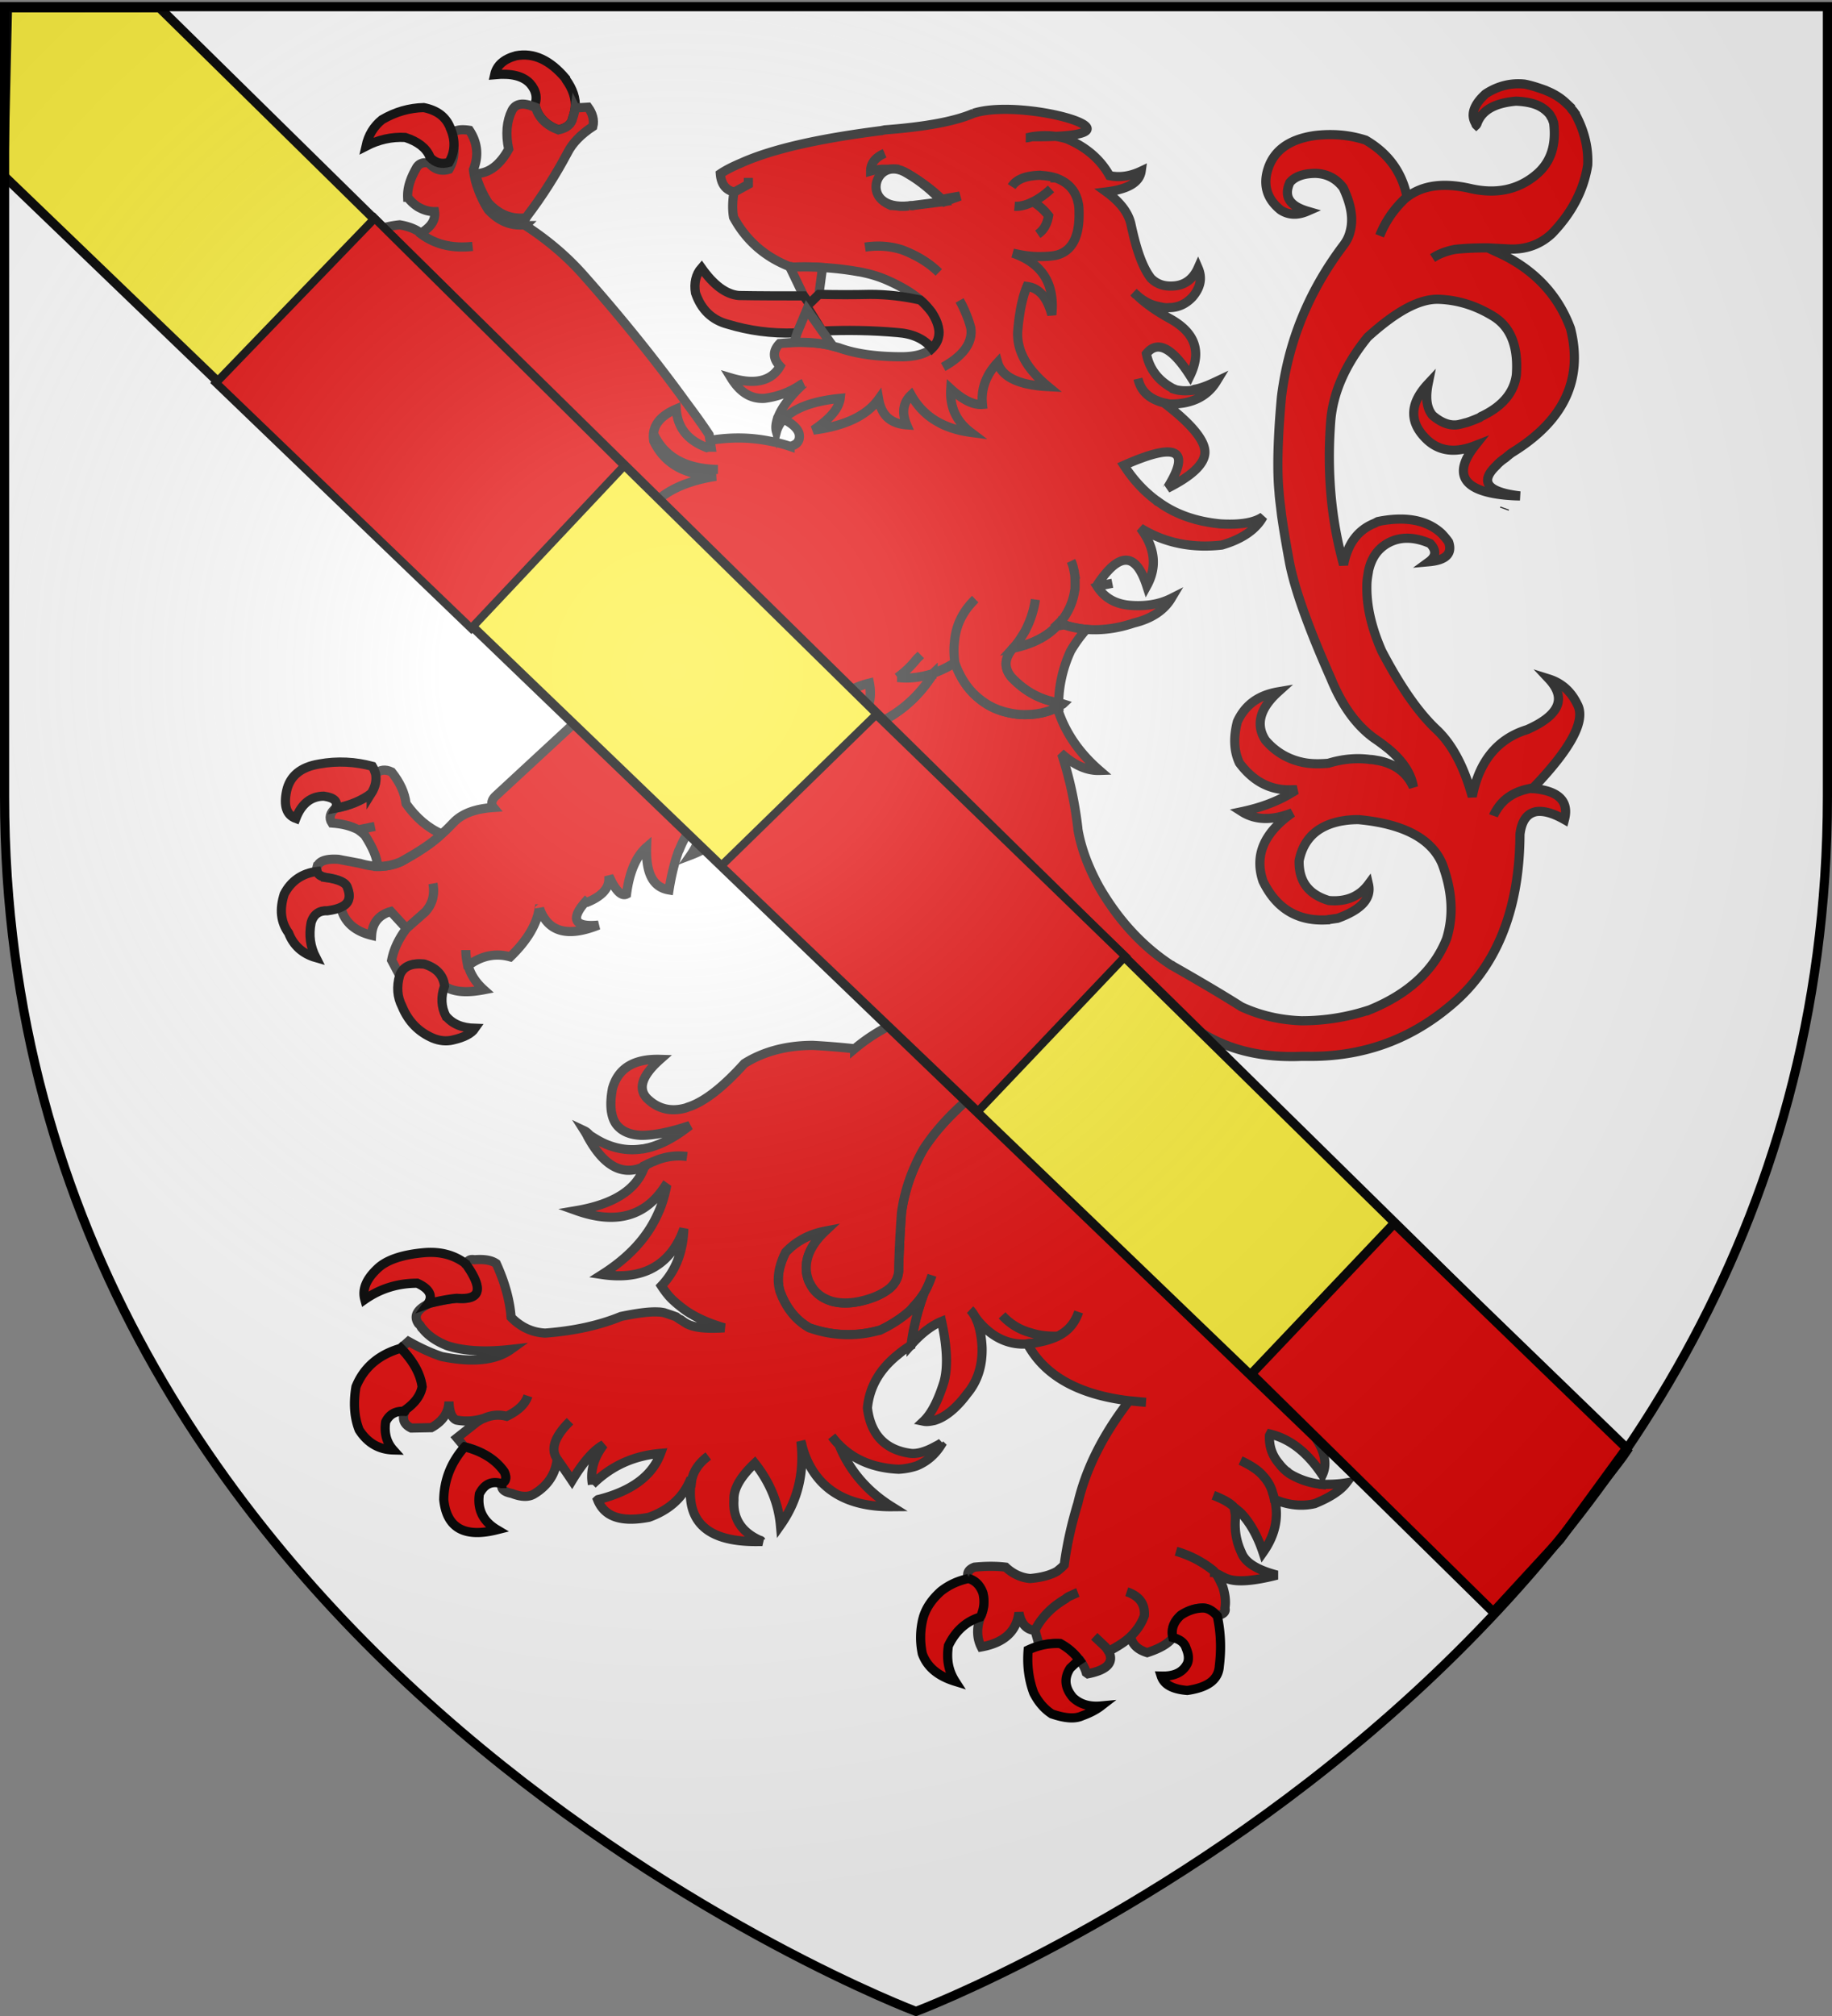 <svg xmlns="http://www.w3.org/2000/svg" xmlns:xlink="http://www.w3.org/1999/xlink" width="600" height="660" version="1.0"><rect width="100%" height="100%" fill="#808080" stroke="none"/><defs><linearGradient id="b"><stop offset="0" style="stop-color:white;stop-opacity:.314"/><stop offset=".19" style="stop-color:white;stop-opacity:.251"/><stop offset=".6" style="stop-color:#6b6b6b;stop-opacity:.125"/><stop offset="1" style="stop-color:black;stop-opacity:.125"/></linearGradient><linearGradient id="a"><stop offset="0" style="stop-color:#fd0000;stop-opacity:1"/><stop offset=".5" style="stop-color:#e77275;stop-opacity:.659"/><stop offset="1" style="stop-color:black;stop-opacity:.323"/></linearGradient><radialGradient xlink:href="#b" id="c" cx="221.445" cy="226.331" r="300" fx="221.445" fy="226.331" gradientTransform="matrix(1.353 0 0 1.349 -77.63 -85.747)" gradientUnits="userSpaceOnUse"/></defs><g style="display:inline"><path d="M300 658.5s298.5-112.32 298.5-397.772V2.176H1.5v258.552C1.5 546.18 300 658.5 300 658.5z" style="fill:#fff;fill-opacity:1;fill-rule:evenodd;stroke:none;stroke-width:1px;stroke-linecap:butt;stroke-linejoin:miter;stroke-opacity:1"/></g><g style="display:inline"><path d="M0 0h600v660H0z" style="opacity:1;fill:none;fill-opacity:1;fill-rule:nonzero;stroke:none;stroke-width:7.56;stroke-linecap:round;stroke-linejoin:round;stroke-miterlimit:4;stroke-dasharray:none;stroke-opacity:1"/></g><g style="opacity:1;display:inline"><path d="M0 0h600v660H0z" style="fill:none;fill-opacity:1;fill-rule:nonzero;stroke:none;stroke-width:7.56;stroke-linecap:round;stroke-linejoin:round;stroke-miterlimit:4;stroke-dasharray:none;stroke-opacity:1"/></g><g style="opacity:1;display:inline"><path d="M0 0h600v660H0z" style="fill:none;fill-opacity:1;fill-rule:nonzero;stroke:none;stroke-width:7.56;stroke-linecap:round;stroke-linejoin:round;stroke-miterlimit:4;stroke-dasharray:none;stroke-opacity:1"/></g><path d="M-210.851-27.448h600v660h-600z" style="fill:none;fill-opacity:1;fill-rule:nonzero;stroke:none;stroke-width:7.56;stroke-linecap:round;stroke-linejoin:round;stroke-miterlimit:4;stroke-dasharray:none;stroke-opacity:1"/><path d="M515.922 37.324c-.132-.124-.132-.248-.132-.248-.394-.619-.788-.99-1.18-1.486-.133-.247-.263-.37-.263-.495l-1.445-1.361c-1.707-1.61-3.806-2.972-6.301-3.962-.132-.124-.394-.124-.524-.247-2.102-.743-4.201-1.486-6.697-1.981-4.594-.495-8.926.619-12.864 3.218-3.939 3.59-4.989 6.933-3.151 9.78 0 .124 0 .248.132.372.132-.124.132-.372.263-.496 1.574-4.332 5.775-6.684 12.732-7.303 3.021.123 5.514.619 7.353 1.485a10.469 10.469 0 0 1 3.676 2.847c.262.372.394.743.656 1.115.263.37.394.99.657 1.609.918 7.304-.92 12.874-5.514 16.836-5.907 5.075-13.127 6.685-21.792 4.704-8.665-1.98-15.49-1.114-20.61 2.724h-.131c-3.938 3.59-6.959 7.799-8.928 12.75 1.97-4.951 4.99-9.16 8.928-12.75v-.124c-1.708-8.17-6.303-14.237-13.523-18.446-4.988-1.609-10.502-2.228-16.67-1.485-8.666 1.238-13.917 5.2-15.622 12.008-1.181 4.828.263 9.037 4.463 12.38 2.493 1.609 5.383 1.856 8.794.37-5.907-1.732-7.876-4.827-5.774-9.408 1.575-1.857 4.332-2.97 8.4-2.97 3.807.123 6.826 1.732 9.058 4.703 2.625 5.571 3.413 10.275 2.232 14.484-.394 1.61-1.182 3.095-2.232 4.457-11.29 14.98-17.985 31.444-20.216 49.518-1.313 14.236-1.444 24.635-.788 31.196.131 2.352.525 4.704.788 7.304.656 4.704 1.575 10.027 2.625 15.722 1.708 8.789 6.17 21.292 13.523 37.882 3.543 8.665 8.137 15.227 14.045 19.56 1.838 1.237 3.282 2.35 4.857 3.588 4.727 3.962 7.483 8.172 8.139 12.505-2.1-4.705-5.907-7.553-11.42-8.666-.92-.125-1.837-.371-2.758-.371-4.594-.62-9.189-.125-13.652 1.238-2.888.246-5.645.246-8.14-.248-4.988-.99-9.189-3.466-12.47-7.304-3.282-5.075-1.837-10.397 4.2-15.846-6.563 1.115-10.895 4.333-13.39 9.78-1.312 5.076-1.18 9.531.657 13.492 4.594 6.19 10.37 9.161 17.328 8.791h1.445c-.525.246-.919.62-1.445.865-4.595 2.849-10.108 4.952-16.54 6.315 4.461 2.847 9.976 2.97 16.54.372-9.32 6.56-12.471 13.988-9.583 22.406 4.332 8.914 11.29 13.246 21.135 12.627h.133c.131-.123.262-.123.524-.123.918-.125 1.707-.248 2.625-.372 7.877-2.848 11.158-6.562 10.108-11.141-3.02 4.085-7.482 5.817-12.995 5.323-6.563-1.982-9.845-6.19-9.714-12.999.788-4.085 2.626-7.18 5.382-9.41 3.282-2.599 8.01-4.084 14.047-4.084 14.703 1.363 23.892 6.19 27.436 14.484 3.282 8.789 3.806 16.836 1.444 24.51-4.07 10.276-12.47 18.076-25.205 23.274a70.634 70.634 0 0 1-22.316 3.59c-6.958-.247-13.522-1.733-19.692-4.58-7.614-4.827-15.357-9.285-22.71-13.493 0-.125-.263-.125-.263-.125-9.45-6.19-17.327-14.73-23.63-25.625-3.412-6.19-5.907-12.626-6.957-18.94v-.248c-.919-7.8-2.493-15.598-4.988-23.396l.394-.371c3.938 3.34 7.876 4.951 11.683 4.826-6.301-5.445-10.764-11.76-13.26-18.816-.131-.62-.131-1.113-.131-1.857l-.655.124c-3.414 1.731-7.483 2.475-12.078 2.228-5.25-.495-9.451-2.105-12.995-4.952-3.677-2.847-6.432-6.809-8.271-12.008a37.36 37.36 0 0 1-7.088 3.466c0 .248-.131.373-.262.62-4.857 7.552-11.421 13.123-19.954 16.711-2.1.867-4.332 1.611-6.564 2.23 1.575-1.486 2.757-3.095 3.807-4.705 2.232-3.714 2.888-7.674 2.1-11.636-3.544.867-6.563 2.228-9.189 4.208-1.05.744-1.969 1.733-2.888 2.723-5.25 5.324-5.25 10.77-.262 16.589-3.807.494-6.564-.372-8.533-2.724-.657-.866-1.182-1.733-1.575-2.723-.132-.371-.132-.494-.263-.743-1.707-5.077-.131-10.151 4.726-15.227a29.047 29.047 0 0 1 2.888-2.723c-8.402 2.97-13.259 7.799-14.309 14.73a22.14 22.14 0 0 0 4.332 9.41c0 .124.263.371.394.494.787.991 1.838 2.104 2.888 3.095l.131.125c-6.957-1.486-12.602-5.077-16.803-11.142-2.232-3.839-2.494-8.665-.656-14.731l.13-.124c.395-1.733 1.182-3.466 1.97-5.447l-10.108 6.685c-4.201 2.104-9.32 3.218-15.228 3.095h-.131a40.514 40.514 0 0 0-8.927 2.104c-5.12 1.732-9.452 4.704-13.128 8.79-2.756-1.981-3.413-4.952-1.837-8.542.787-1.113 1.575-2.229 2.494-3.341l-4.857 1.237-33.475 30.949c-1.576 1.362-1.838 2.847-.92 3.96-5.513.373-9.845 1.733-12.864 4.706-1.313 1.361-2.495 2.6-4.07 3.96-3.544 3.342-8.139 6.19-13.259 9.038-2.494 1.113-5.12 1.61-7.745 1.61-1.706-.126-3.413-.372-5.25-.867l-.395-.124-7.22-1.363c-3.938-.248-6.301.495-6.957 2.476a2.85 2.85 0 0 0 0 1.485c.262.99 1.05 1.61 2.756 1.981 4.464.62 6.827 1.733 7.22 3.468 1.182 3.094.394 5.198-2.231 6.313 1.181 4.828 4.594 7.8 10.108 9.16.263-4.086 2.363-6.684 6.301-7.8l5.12 5.571 6.17-5.445c2.363-2.601 3.15-5.696 2.494-9.285.656 3.589-.131 6.684-2.494 9.285l-6.17 5.445c-2.626 3.468-4.2 6.934-4.857 10.4l2.625 4.95c1.182-2.97 3.807-4.084 8.008-3.713 4.07 1.238 6.301 3.714 6.695 7.18 2.757 1.982 7.089 2.352 12.865 1.238-2.757-2.476-4.463-5.2-5.251-8.294l-.131-.124c-.263-1.362-.525-2.971-.525-4.58 0 1.609.262 3.22.525 4.58l1.313-.248c3.938-2.6 8.27-3.342 12.733-2.104 5.514-5.323 8.664-10.646 9.452-15.72.131 0 .131 0 .131-.126 2.757 7.676 9.058 9.532 19.298 5.447-7.746.743-9.32-1.857-4.332-7.552.13.125.262.125.525.125 4.594-1.857 7.089-4.333 7.22-7.428v-1.114c.131.247.394.619.394.866l.13.124c1.97 4.087 3.808 5.57 5.252 4.828.919-7.18 3.15-12.38 6.564-15.35-.263 8.541 2.1 13.123 7.351 13.99.788-4.952 1.838-9.161 3.15-12.752.132-.124.132-.372.263-.494 1.838-4.705 4.332-7.923 7.352-10.152.262 3.962-.92 8.047-3.676 12.009 5.25-1.982 9.452-4.952 12.734-9.037 2.494-3.84 3.544-8.047 3.413-12.627 5.382 9.532 5.12 18.444-.657 26.74l16.016-12.009a67.487 67.487 0 0 1 4.988-3.219c6.958-4.209 14.572-6.437 22.842-6.808-8.27.371-15.884 2.6-22.842 6.808a67.09 67.09 0 0 0-4.988 3.219c1.181 7.181 0 12.38-3.413 15.97 5.907.618 10.37-2.848 13.127-10.152.263-.619.394-1.113.657-1.731-1.444 6.56.13 11.141 4.726 13.988a114.965 114.965 0 0 0 29.799 8.54c1.444.373 2.888.745 4.2 1.239 1.05.372 1.97.866 3.02 1.363 1.18.371 2.23.99 3.282 1.732 4.856 2.97 8.794 7.056 12.209 12.504 1.18-2.971 1.05-6.685-.394-11.018-1.97-2.97-4.334-5.445-6.96-7.675-1.706-1.238-3.412-2.35-5.118-3.219 1.707.867 3.414 1.981 5.119 3.22 2.625 2.229 4.99 4.705 6.959 7.674 1.444 4.333 1.574 8.047.394 11.018-.133 0-.263.124-.133.248-2.1 3.588-3.282 7.302-3.676 11.513-.131.618-.131 1.361-.131 1.98 0 2.601.131 5.323.524 8.047 1.838 3.839 2.625 7.304 2.231 10.522-.393 2.971-1.706 5.819-3.938 8.295-.262.247-.394.495-.787.866-7.483 6.065-12.997 12.132-16.935 18.198-3.938 6.932-6.301 13.989-7.22 20.92a382.176 382.176 0 0 0-.919 17.95c.131 2.601-.788 4.828-2.888 6.685-2.1 1.732-5.12 3.219-9.32 4.208-3.676.866-7.09.866-9.977 0-3.282-1.113-5.514-2.97-6.827-5.695-.525-.743-.787-1.857-1.05-2.847-.919-4.828 1.05-9.656 6.039-14.361-5.251.991-9.583 3.342-12.997 6.933-2.363 4.704-3.019 9.037-1.837 12.874.13.495.393.866.525 1.363 2.1 4.826 5.12 8.294 9.058 10.522 7.351 2.6 15.096 2.97 22.71.867.132 0 .394 0 .525-.125 3.939-1.857 7.22-4.086 9.977-6.561.132-.248.394-.372.525-.62.132-.123.263-.37.394-.495 1.313-1.361 2.494-2.847 3.413-4.332 1.05-1.857 1.97-3.838 2.626-5.943-.657 2.105-1.575 4.086-2.626 5.943-2.231 6.065-3.544 11.636-4.2 16.712v.125c3.281-3.714 6.695-6.315 9.976-7.675 1.838 8.418 2.102 15.102.79 19.807-1.838 5.942-4.071 10.398-6.697 12.874 1.182.247 2.363 0 3.544-.247 3.414-.99 7.09-3.84 10.765-8.791 3.413-4.085 4.988-9.16 4.857-14.98-.132-3.218-.656-6.065-1.445-8.293-.263-.62-.524-1.238-.788-1.857-.525-.867-1.05-1.732-1.706-2.351.656.619 1.18 1.484 1.706 2.35.394.62.788 1.115 1.313 1.734 4.2 4.827 9.19 7.303 14.834 7.18.263 0 .525 0 .919-.124.524-.125.919-.125 1.444-.125h.263c3.281-.494 6.038-1.238 8.27-2.35-3.282.123-6.301-.248-8.927-1.115-3.676-.99-6.826-2.97-9.32-5.694 2.493 2.722 5.644 4.704 9.32 5.694 2.626.867 5.645 1.238 8.927 1.114 3.544-1.733 5.645-4.458 6.826-7.923-1.181 3.467-3.282 6.19-6.826 7.923-2.232 1.113-4.989 1.857-8.27 2.351h-.263c-.524 0-.919 0-1.444.125 5.645 10.523 16.803 16.712 33.342 18.693 1.708.124 3.678.372 5.514.495-1.836-.125-3.806-.372-5.514-.495-8.664 11.265-14.177 22.283-16.803 33.548-1.969 6.438-3.544 13.246-4.462 20.18-.656.743-1.445 1.362-2.364 2.103-.656.373-1.18.62-1.837.867-1.837.744-4.2 1.238-6.957 1.485-2.888-.247-5.646-1.485-8.01-3.713-3.018-.372-6.43-.372-10.239 0-1.969.742-2.625 1.98-1.969 3.713 2.232.62 3.807 2.229 4.726 4.705.656 2.6.395 4.951-.524 7.303-.132.248-.132.372-.262.62-1.313 3.588-1.182 6.932.262 9.778 7.483-1.362 11.553-5.076 12.339-11.265.656 3.59 2.364 5.447 4.857 5.818h.394c2.102-4.209 5.513-7.675 9.978-10.275.524-.495 1.18-.866 1.837-1.114.789-.371 1.575-.743 2.231-.99-.656.247-1.444.619-2.231.99-.657.248-1.313.619-1.837 1.114-4.463 2.6-7.876 6.065-9.978 10.275l1.445 5.076a21.42 21.42 0 0 1 6.826-.743c2.757 1.485 4.726 3.342 6.302 5.446.131 0 .131.125.262.125.788 1.238 1.574 2.475 1.97 3.961l.523.371c6.301-1.238 8.666-3.713 6.826-7.303-.13 0-.13-.248-.262-.372-.263-.371-.524-.743-.788-1.114l-3.675-3.466 3.675 3.466c.263.373.524.744.788 1.114.132.124.132.371.262.371l.526-.37c2.492-1.363 4.725-2.724 6.43-4.334 2.232-2.104 3.808-4.456 4.728-7.056.261-3.838-1.708-6.437-5.776-7.799 4.07 1.362 6.038 3.961 5.776 7.799-.919 2.601-2.494 4.952-4.727 7.056l.394.495c0 .247.262.62.395.99.917 1.733 2.493 2.848 4.855 3.59 4.201-1.362 6.96-2.97 8.402-4.952-.656-2.722.263-5.198 2.626-7.303 2.231-1.485 4.726-2.352 7.22-2.352 1.575 0 3.15.867 4.594 2.476h.132c1.969-.371 2.888-1.238 2.494-2.476.394-2.35 0-4.58-.657-6.809-.13-.247-.13-.493-.262-.619-.524-1.112-1.05-2.228-1.707-3.342-.262-.246-.525-.619-.787-.865 0-.125-.133-.373-.263-.495l-.132-.124c-3.676-2.971-7.877-5.077-12.209-6.315 4.332 1.238 8.533 3.342 12.209 6.315l.132.124c.131.123.263.247.263.495.261 0 .394.246.656.371.918.371 1.574.867 2.493 1.238.394.248.789.371 1.181.494 3.02 1.114 8.4.744 16.147-1.238-6.695-1.732-10.502-4.208-11.683-7.428-1.574-3.34-2.23-6.932-1.97-10.768v-1.611c-.13-.619-.26-1.484-.393-2.35-1.05-1.239-3.282-2.602-6.826-3.962 3.544 1.361 5.776 2.723 6.826 3.961.789.62 1.575 1.238 2.363 1.98 2.758 2.972 5.25 7.18 7.089 12.752 3.938-5.571 5.25-11.388 3.807-17.332 0-.123 0-.123-.133-.246-.131-.619-.262-1.238-.524-1.857-.525-2.23-1.708-4.086-3.414-5.943-1.707-1.857-4.201-3.341-7.088-4.704 2.887 1.363 5.383 2.847 7.088 4.704 1.705 1.857 2.888 3.714 3.414 5.943.262.62.394 1.238.524 1.857.133.124.133.124.133.246 4.462 1.857 8.794 2.353 13.127 1.363 4.856-1.982 8.4-4.209 10.37-6.808-3.02.494-5.775.494-8.14.494-.13-.247-.13-.247-.13 0-4.07-.494-7.483-1.732-10.503-3.59l-.525-.494c-.131-.124-.131-.124-.261-.124a15.143 15.143 0 0 1-2.494-2.601c-2.232-2.6-3.282-5.57-3.15-9.16l.262-.495c6.563 1.61 12.208 6.066 17.065 13.37 2.888-6.065-1.706-14.236-14.046-24.634 4.99.867 8.795 2.476 11.158 5.076 2.102-1.98 2.365-4.208 1.182-6.684-2.363-5.324-6.433-9.038-11.946-11.266 5.775 2.228 11.42 3.713 17.065 4.704 1.575.372 3.15.619 4.856.744 9.058.124 14.703-2.601 16.542-8.047a164.457 164.457 0 0 1-6.826 1.857h-.656c-5.12.867-9.058.62-12.078-.744-.262-.124-.394-.371-.656-.371-5.514-2.6-9.19-6.314-11.026-11.266 3.676-2.6 7.744-3.22 12.076-1.856 5.384 2.35 9.19 5.445 11.159 9.408 2.494-6.065.395-11.39-6.17-15.968-.394-.373-.788-.495-1.18-.744-7.483-3.219-15.491-3.59-23.893-.867 8.796-3.466 15.36-7.921 19.692-13.245 1.575-3.22 1.181-5.943-1.05-8.294-4.858 5.695-12.078 9.16-21.53 10.77-6.038 0-10.895-.991-14.834-3.22 7.877-1.857 12.078-6.313 12.604-12.998-.395.248-.525.495-.789.867-.263.247-.524.37-.919.742-3.676 3.095-8.008 4.706-13.127 4.706H397.509c-1.182-.125-2.495-.248-3.676-.495-6.303-3.22-9.846-7.552-10.765-13.246 3.806 4.332 8.927 6.684 14.964 6.933 3.677-.372 6.303-1.485 7.745-3.342.263-.372.526-.744.657-1.238-2.363.247-4.595 0-6.695-.62-8.402-2.475-15.23-11.266-20.873-26.12v-.372.125c0 .124 0 .124.131.246 4.595 7.181 10.502 10.399 17.199 9.16-3.15-3.342-5.776-7.674-7.746-12.874-2.1-5.198-3.413-11.265-4.069-18.196-.263-2.105-.394-4.333-.525-6.685v-4.58l2.494 2.352c1.05.866 2.1 1.856 3.15 2.723 9.845 7.674 22.055 11.142 36.756 10.523H428.226c17.464.243 32.955-5.08 46.345-16.221 15.358-12.503 23.104-31.443 23.234-56.45.525-4.333 2.232-6.81 5.251-7.428 2.364-.371 5.384.371 9.322 2.6 1.575-5.942-1.838-9.409-10.108-10.152h-.131c-.133-.123-.396-.123-.526-.123-5.25.866-9.057 3.218-11.42 7.056-.394.619-.788 1.238-1.05 1.98.262-.742.656-1.361 1.05-1.98 2.363-3.839 6.17-6.19 11.42-7.056.132-.124.394-.124.526-.124 12.47-12.998 17.327-22.16 14.44-27.36-1.97-4.085-4.99-6.932-9.322-8.294 5.907 6.315 3.544 11.885-7.088 16.588-9.714 2.971-15.753 10.4-17.984 21.912-2.626-9.532-6.433-16.837-11.421-21.664-6.17-5.696-12.209-14.484-18.247-25.997-3.414-7.799-4.989-14.855-4.856-21.416 0-1.61.261-3.095.524-4.58v-.124c.918-4.21 2.888-7.057 5.907-8.914 4.07-2.476 8.927-2.476 14.309-.123 2.1 2.228 1.969 4.209-.394 5.942 5.512-.495 7.744-2.6 6.431-6.438-.656-.99-1.444-1.857-2.231-2.723-4.595-4.333-11.42-5.818-20.48-4.085-.13.124-.262.124-.524.124-.262.123-.657.37-.918.495-5.646 2.228-8.928 6.808-10.24 13.617-4.07-14.608-5.513-30.33-4.2-47.29.787-9.036 4.726-18.197 12.076-27.234 9.322-8.418 16.934-12.627 23.368-12.38 6.301.248 12.209 2.105 17.983 5.695 5.646 3.59 8.01 10.027 7.353 19.064-.789 5.819-4.595 10.275-11.29 13.494-.395.124-.525.371-.789.495-1.181.495-2.625 1.114-4.2 1.61-.657.123-1.313.37-1.97.495-3.019.866-6.17-.248-9.189-2.848-1.969-2.352-2.363-5.818-1.444-10.398-5.907 6.313-6.301 12.255-1.05 17.702 4.2 4.457 9.713 5.2 16.41 2.6-7.353 9.284-4.071 14.855 9.976 16.217 1.444.124 3.02.248 4.726.248-10.633-1.238-13.259-4.58-7.876-9.78a15.473 15.473 0 0 1 3.02-2.6c.918-.743 1.707-1.485 2.757-2.104 16.672-10.4 22.842-23.893 18.641-40.357-3.807-10.275-10.896-18.322-21.529-23.769-1.706-.866-3.544-1.61-5.513-2.6-3.806 0-7.352.124-10.764.496-3.15.619-5.513 1.609-7.352 2.847 1.837-1.238 4.2-2.228 7.352-2.847 3.413-.372 6.958-.496 10.764-.496 2.231.124 4.594.248 6.958.372 5.513.247 10.24-1.486 14.045-5.076 6.433-6.685 10.371-14.112 11.684-22.406.262-5.57-1.05-11.14-4.07-16.711z" style="fill:#e20909;fill-opacity:1;stroke:#313131;stroke-width:3;stroke-miterlimit:4;stroke-dasharray:none;stroke-opacity:1"/><path d="M318.879 37.076c-6.301 2.723-16.016 4.457-29.143 5.447-.394.124-.788.124-1.05.248h-.132c-20.479 2.6-35.838 6.065-45.946 10.646-2.626 1.114-4.857 2.228-6.695 3.466.262 3.342 1.707 5.323 4.463 5.942v.124l4.726-2.6v-2.104 2.104l-4.726 2.6c-.525 3.095-.525 5.818-.131 8.17 4.07 7.552 10.24 12.999 18.51 16.217h.131l.131.124c3.676-.124 7.22-.124 10.371.124 4.332.248 8.27.743 11.684 1.362h.13c3.414.619 6.302 1.485 8.928 2.6 4.594 1.98 8.401 4.208 11.29 6.684 1.443 1.238 2.625 2.6 3.675 3.962 3.15 4.828 3.282 8.79.131 11.884a1.805 1.805 0 0 0-.525.371c-1.838 1.362-4.857 2.352-9.452 2.352-8.27 0-15.096-.99-20.216-2.847-.656-.247-1.444-.371-2.232-.619-3.544-.99-7.876-1.361-12.733-1.238-1.445.124-3.151.248-4.726.372-2.363 2.476-2.232 4.951.13 7.427-2.756 4.828-8.138 6.19-16.015 3.838 2.888 4.704 6.433 6.932 10.896 6.685 3.938-.495 8.14-1.857 12.077-4.58l.788-.372c-.262.124-.525.248-.525.619-4.07 3.838-6.695 7.428-7.876 10.523v.123c-.132 0-.132 0-.132.124-.525 1.61-.787 3.095-.394 4.457.394-1.486 1.182-2.848 2.363-4.085 3.414-3.59 9.583-5.943 18.51-6.81-.394 3.343-3.413 6.81-8.795 10.4 10.502-1.362 17.59-4.828 21.398-10.152.918 5.324 3.938 8.047 9.189 8.418-1.707-3.961-1.182-7.303 1.444-9.78 3.807 6.81 10.24 11.018 19.558 12.256-4.725-3.59-6.957-8.294-6.563-14.236 4.07 3.714 7.482 5.323 10.37 5.076-.525-5.076 1.182-9.656 4.989-13.742 1.313 4.705 6.826 7.428 16.542 7.923-7.22-5.942-10.37-12.008-9.978-18.198.525-6.313 1.575-11.141 3.019-14.607 3.938.495 6.564 3.466 8.14 9.284 1.05-10.15-3.15-16.836-12.735-20.178 2.758.619 5.514 1.114 8.14 1.114 1.706 0 3.281 0 4.988-.248 5.513-.742 8.533-5.199 8.533-13.37 0-1.609 0-3.094-.394-4.332v-.124c-.919-3.714-3.282-6.19-6.958-7.551-.13-.124-.393-.124-.525-.124 0-.124-.261-.124-.261-.124-.789-.248-1.445-.371-2.364-.495-.657-.124-1.444-.124-2.23-.248-4.595.124-7.746 1.238-9.323 3.714 1.576-2.476 4.728-3.59 9.322-3.714.788.124 1.574.124 2.23.248.92.124 1.576.247 2.365.495 0 0 .261 0 .261.124.133 0 .395 0 .525.124 3.676 1.361 6.039 3.837 6.958 7.551v.124c.394 1.238.394 2.723.394 4.333 0 8.17-3.02 12.627-8.533 13.37-1.707.247-3.282.247-4.989.247-2.625 0-5.382-.495-8.139-1.114 9.585 3.342 13.784 10.027 12.734 20.178-1.575-5.818-4.2-8.79-8.14-9.284-1.443 3.466-2.492 8.294-3.018 14.607-.394 6.19 2.758 12.256 9.978 18.198-9.715-.495-15.23-3.218-16.542-7.923-3.806 4.086-5.514 8.666-4.989 13.742-2.888.247-6.3-1.362-10.37-5.076-.394 5.942 1.838 10.646 6.563 14.236-9.32-1.238-15.753-5.447-19.558-12.255-2.626 2.476-3.15 5.818-1.444 9.78-5.251-.372-8.27-3.095-9.19-8.419-3.806 5.324-10.895 8.79-21.397 10.152 5.382-3.59 8.401-7.057 8.795-10.4-8.927.867-15.096 3.22-18.51 6.81 3.151 1.609 4.858 3.342 5.12 5.075.263 2.105-.788 3.343-3.02 3.838a45.507 45.507 0 0 0-5.513-1.486c-6.695-1.485-13.259-1.61-19.822-.619-.263 0-.394 0-.525.124-.525 0-1.05 0-1.444.124-6.433-2.476-9.583-6.685-9.977-12.627-5.514 2.352-8.14 5.818-7.352 10.522 3.545 7.428 10.24 11.142 20.348 11.513h.656-.656c-13.521 2.105-21.923 7.675-25.205 16.712-3.807 5.942-9.32 5.324-16.41-1.857.395.99 1.051 2.105 1.576 2.972 1.838 3.218 3.938 6.065 6.17 8.665h.131a45.831 45.831 0 0 0 10.108 8.418c-.13-4.58 1.444-8.17 4.726-10.894-3.282 2.724-4.857 6.314-4.726 10.894-.393 4.828-2.625 8.418-6.826 10.894-4.2 2.6-7.745 2.352-10.764-.371-.394-.372-.657-.743-1.05-.99-.92-1.239-1.182-2.6-.394-4.21l-3.676-1.238c-.92.99-1.575 2.229-2.1 3.714-.394 2.352-.394 4.457 0 6.19.656 2.723 2.231 4.704 4.594 6.313.919.496 1.97.99 3.282 1.486 1.575.371 3.15.866 4.595 1.114.262.124.656.124.918.246.657.125 1.445.125 2.232.248 1.707.125 3.413.125 5.12-.124 1.181-.247 2.494-.495 3.807-.866.262-.124.525-.248.788-.248.656-.371 1.181-.743 1.969-.99 1.575-.867 3.282-1.981 4.726-3.343 2.1-1.98 3.807-4.333 5.382-7.304 2.1-4.209 4.726-6.932 8.008-8.17-3.282 1.238-5.908 3.961-8.008 8.17-1.575 2.971-3.282 5.324-5.382 7.304-1.444 1.363-3.151 2.476-4.726 3.343-.788.247-1.313.619-1.97.99-.262 0-.525.125-.787.248l-.263.371a22.072 22.072 0 0 1-3.413 1.114c-.262.124-.525.124-.525.124-1.707.125-3.282 0-4.726-.619-.787-.124-1.575-.124-2.232-.248-.262-.123-.656-.123-.918-.246.13.124.13.371.262.494 0 .248.263.619.394.867 0 .123.131.37.262.495 0 .124 0 .246.132.371 2.231 3.589 5.382 5.818 9.32 6.684 2.495-1.732 4.989-3.341 7.877-4.704 2.363-1.238 4.988-2.105 7.745-2.97 8.14-2.105 13.259-6.438 15.097-13.124-1.838 6.685-6.958 11.018-15.097 13.124-2.757.865-5.382 1.732-7.745 2.97-2.888 1.363-5.382 2.97-7.877 4.704-2.888 2.23-5.513 4.828-8.007 7.8-.92 1.113-1.707 2.228-2.495 3.341-1.575 3.59-.919 6.563 1.838 8.542 3.676-4.085 8.008-7.056 13.128-8.79a40.513 40.513 0 0 1 8.926-2.104h.132c5.907.124 11.027-.99 15.228-3.095l10.108-6.685c-.788 1.982-1.576 3.714-1.97 5.447l-.13.124c-1.839 6.066-1.576 10.894.656 14.732 4.2 6.064 9.845 9.656 16.803 11.141l-.131-.125c-1.05-.99-2.1-2.103-2.888-3.095-.132-.124-.394-.371-.394-.494a22.132 22.132 0 0 1-4.332-9.41c1.05-6.932 5.907-11.76 14.309-14.73.393-.125.787-.247 1.05-.37-.263.123-.657.245-1.05.37a29.05 29.05 0 0 0-2.888 2.724c-4.858 5.075-6.433 10.15-4.726 15.227.13.247.13.371.262.742.394.99.92 1.857 1.576 2.724 1.969 2.352 4.725 3.219 8.532 2.723-4.988-5.818-4.988-11.266.263-16.588.919-.99 1.838-1.98 2.888-2.724 2.625-1.98 5.645-3.34 9.19-4.207.787 3.961.13 7.921-2.101 11.635-1.05 1.61-2.232 3.22-3.807 4.706a57.958 57.958 0 0 0 6.564-2.23c8.532-3.589 15.096-9.16 19.953-16.712.132-.247.263-.372.263-.62-.131.126-.394.126-.394.248h-.131c-3.807 1.115-7.483 1.61-11.159 1.115h-.13.13c2.363-1.734 4.333-3.59 5.908-5.571.262-.248.394-.495.656-.744a22.194 22.194 0 0 1 0 0c-.262.247-.394.495-.656.744-1.575 1.98-3.545 3.837-5.908 5.57h-.13.13c3.676.494 7.352 0 11.159-1.114h.131c0-.123.263-.123.394-.247a37.283 37.283 0 0 0 7.087-3.466c-.26-2.229-.393-4.333-.13-6.562.393-5.447 2.625-10.15 6.826-14.236-4.201 4.085-6.433 8.79-6.827 14.236-.262 2.229-.131 4.333.131 6.562 1.838 5.199 4.595 9.16 8.272 12.008 3.543 2.847 7.744 4.456 12.995 4.951 4.595.248 8.665-.495 12.077-2.228.132-.125.394-.248.657-.371h.131c0-.125.263-.248.395-.373.261-.124.788-.371.918-.494-.394-.125-.918-.247-1.444-.371-6.039-.992-11.027-3.714-15.49-8.42-2.495-3.094-2.232-6.19.523-9.408 1.575-1.733 2.758-3.59 3.938-5.57 1.708-3.22 2.888-6.685 3.415-10.4-.525 3.715-1.707 7.18-3.415 10.4-1.18 1.98-2.363 3.837-3.938 5.57 6.433-1.362 11.158-3.838 14.44-7.304.263-.246.525-.619.79-.865l.13-.125c.133-.248.394-.494.526-.743h.13-.13c.13-.125.13-.125.262-.247 2.23-2.971 3.543-6.066 4.07-9.533.131-.495.131-.866.131-1.361V190.949c0-.99 0-1.981-.131-2.972-.132 0-.132 0 0 0-.263-1.485-.525-2.97-1.182-4.332.657 1.361.92 2.847 1.182 4.332-.132 0-.132 0 0 0 .131.99.131 1.981.131 2.972V192.063c0 .495 0 .866-.131 1.361-.525 3.467-1.838 6.561-4.07 9.533-.132.123-.132.123-.132.247h-.132c-.132.248-.394.494-.525.743l-.131.125c.131.124.262.124.394.124.394.124.787.371 1.181.371 2.23.744 4.726 1.238 7.22 1.486 4.989.371 10.107-.248 15.62-2.105 5.646-1.362 9.846-4.085 12.21-8.046-3.939 1.98-8.665 2.723-13.916 2.228-4.594-.495-8.008-2.476-10.37-6.19l.262-.124h.133-.129l-.263.124 4.99-.99-4.333.866-.261-.866c7.087-10.399 12.338-10.028 15.884.866 3.413-6.19 2.757-12.503-2.1-18.94 7.876 4.828 16.67 6.685 26.648 5.57 6.827-1.98 11.29-5.199 13.522-9.284-2.889 1.98-7.483 2.723-13.916 2.352-7.876-.743-14.835-3.095-20.48-7.304-.262 0-.394-.124-.394-.247-4.2-3.095-7.745-6.933-10.764-11.637 17.328-7.675 22.054-5.2 14.309 7.304 0 .124 0 .124-.133.247 8.14-4.085 12.34-8.046 12.34-11.884 0-3.837-4.463-9.284-13.39-16.093-4.857-1.238-7.614-3.838-8.533-7.923.92 4.085 3.676 6.685 8.533 7.923.789.124 1.445.371 2.232.371 6.957 0 11.946-2.476 14.965-7.427-2.625 1.238-4.99 2.228-7.089 2.6-.131 0-.131 0-.131.123h-.263c-.262.124-.525.124-.525.248-2.231.247-4.2.123-5.774-.372 0-.123-.133-.123-.263-.123-4.727-2.476-7.877-6.19-8.927-11.513 3.543-4.457 8.4-2.105 14.308 7.18 3.807-7.923 1.706-13.989-6.431-18.57-4.727-2.6-8.402-5.199-11.159-7.922l-.262-.124c-.263-.248-.394-.495-.657-.743.263.248.394.495.657.743l.262.124c2.23 2.104 4.856 3.466 7.877 3.961.918.248 1.969.372 2.887.248 3.02 0 5.513-1.238 7.615-3.466 2.625-3.095 3.282-6.19 1.836-9.533-1.706 3.838-4.594 5.819-8.4 5.942-3.02.124-5.25-.742-7.089-2.6-.525-.742-1.05-1.485-1.444-2.227-1.969-3.467-3.544-8.419-4.99-15.103-.787-3.962-3.543-7.552-8.137-10.894 7.087-.867 10.896-3.095 11.42-6.809-3.414 1.61-6.826 2.228-10.37 1.486-2.888-5.2-7.483-9.285-13.917-12.008-3.543-1.115-7.35-1.362-11.42-.743-.656.124-1.445.371-2.1.371.655 0 1.444-.247 2.1-.371 42.963.375-2.271-13.061-19.165-7.673zm18.903 29.215c-2.101.99-4.07 1.362-5.513 1.238 1.444.124 3.413-.247 5.513-1.238.263-.123.394-.247.524-.247 1.97-.99 3.938-2.352 5.908-4.21-1.97 1.858-3.939 3.22-5.908 4.21 1.97 1.238 3.545 2.6 5.12 4.58-.525 2.847-1.575 4.704-3.545 6.066 1.97-1.362 3.02-3.219 3.545-6.066-1.575-1.98-3.15-3.342-5.12-4.58-.13 0-.261.124-.524.247zm-47.259-10.893c1.97 0 3.676.247 5.514.866.262.124.656.371 1.05.495 4.726 2.724 8.796 5.819 12.209 9.285l5.12-1.857-3.865.673-11.626 2.422c-.525 0-.919 0-1.313.124a18.224 18.224 0 0 1-3.676 0c-.656-.124-1.444-.124-2.1-.124-2.625-1.114-4.07-2.847-4.332-5.323-.394-2.352.656-4.58 3.02-6.561h-1.576c-1.181.123-2.494.247-3.807.618 0-2.475 1.444-4.456 4.595-5.818-3.15 1.362-4.595 3.343-4.595 5.818 1.313-.37 2.626-.495 3.807-.618h1.575zm27.437 51.993c-.788-2.971-1.97-5.942-3.676-9.037 1.707 3.095 2.888 6.066 3.676 9.037.656 4.704-2.363 9.037-9.057 12.75 6.694-3.713 9.713-8.046 9.057-12.75zm-10.502-18.198c-3.413-3.342-7.483-5.694-12.078-7.427-3.938-1.238-7.876-1.486-12.077-.867 4.201-.619 8.14-.371 12.077.867 4.595 1.733 8.665 4.085 12.078 7.427z" style="fill:#e20909;fill-opacity:1;stroke:#313131;stroke-width:3;stroke-miterlimit:4;stroke-dasharray:none;stroke-opacity:1"/><path d="M297.612 67.406c.394-.124.788-.124 1.313-.124l9.743-1.238c-3.413-3.466-6.855-6.561-11.58-9.285-10.754-6.758-16.327 12.334.524 10.647z" style="fill:#fff;fill-opacity:1;stroke:#313131;stroke-width:3;stroke-miterlimit:4;stroke-dasharray:none;stroke-opacity:1"/><path d="m268.207 96.373 1.181-8.789c-3.15-.248-6.695-.248-10.37-.124l-.132-.124h-.131v.248l4.463 9.285 1.838 2.6 3.15-3.096z" style="fill:#e20909;fill-opacity:1;stroke:#313131;stroke-width:3;stroke-miterlimit:4;stroke-dasharray:none;stroke-opacity:1"/><path d="m264.896 101.325 4.36 7.056c8.14-.37 16.279-.247 24.68.496 4.989.371 8.796 2.104 11.29 5.199 3.15-3.095 3.02-7.056-.131-11.884-1.05-1.362-2.232-2.724-3.676-3.962-5.513-1.238-11.027-1.857-16.41-1.857-5.25.124-10.764.124-16.802 0l-3.151 3.095-1.838-2.6c-7.483 0-14.571 0-21.266-.123-4.201-.372-8.27-3.466-12.209-9.037-1.838 2.104-2.494 4.952-1.97 8.17 1.839 5.447 5.383 8.913 10.634 10.275 6.958 2.105 14.178 3.095 21.923 2.847.263-.123.525-.123.788-.123l3.778-7.552z" style="fill:#e20909;fill-opacity:1;stroke:#000;stroke-width:3;stroke-miterlimit:4;stroke-dasharray:none;stroke-opacity:1"/><path d="m269.257 108.381-4.989-7.056-3.15 7.552-1.05 3.218c4.857-.123 9.189.248 12.733 1.238l-3.544-4.952zM172.113 73.858c-.131 0-.262-.248-.394-.248-4.332.372-8.27-1.114-11.814-4.952-1.97-3.094-3.282-6.19-4.201-9.532-.263-1.238-.525-2.352-.656-3.59 1.837-4.58 1.312-8.913-1.313-12.874-3.282-.496-5.12 0-6.039 1.609-.131 0-.131 0-.131.124 1.706 3.961 1.444 7.675-.525 11.017-2.494.743-4.464.124-6.17-1.609 0-.124 0-.247-.131-.371-2.1-.495-3.676.124-4.464 1.733-1.969 3.466-2.888 6.561-2.757 9.408a12.653 12.653 0 0 0 3.282 3.095c1.707.99 3.413 1.61 5.514 1.61.394 2.723-1.05 4.951-4.463 7.056-.132 0-.132 0-.132.123 4.726 3.59 10.371 4.952 17.066 4.21-6.695.742-12.34-.62-17.066-4.21 0-.123 0-.123.132-.123-1.576-1.238-3.939-2.229-6.958-2.724-3.676.372-6.695 1.238-8.927 2.476-1.181.867-1.706 1.362-1.706 1.857-.132.371.262.619.919.867 3.807-.248 6.563.619 8.27 2.723 1.838 4.457 0 8.294-5.645 11.142-1.444 2.475-1.313 4.704.131 6.437 2.495 1.485 4.858 2.228 7.09 1.98 2.756-2.847 4.463-5.694 5.382-8.541 1.312 3.218 1.312 6.066 0 8.665 4.332 1.733 8.007 1.362 11.158-1.361.525-.372 1.05-.99 1.575-1.61-.525.62-1.05 1.238-1.575 1.61-2.494 2.723-4.07 5.694-4.595 8.789.525-.124 1.05-.124 1.576-.124 5.513-.619 9.714.62 12.208 3.219l-.131.619-11.946-.124c.131 3.961 2.232 6.809 6.17 8.666 3.938 1.733 9.714 2.6 17.197 2.476-7.483.123-13.259-.743-17.197-2.476-6.564 5.323-9.19 11.512-8.008 18.445 1.444-2.105 3.676-3.466 6.432-3.838.263-.123.526-.123.788-.123.131-.124.394-.124.525-.124h.263c5.25-.495 12.602 1.361 22.054 5.447-6.301 3.466-13.653 3.218-22.054-.495 4.332 7.675 12.208 10.522 23.63 8.789l.13.371c-6.826 1.981-12.34 5.323-16.934 10.151v.124l-.262.248v.124c.13-.124.393-.124.393-.124h.132c8.139-2.476 16.803-2.6 26.386-.62-10.633 1.363-17.46 3.343-20.61 6.19-1.838 1.61-2.363 3.467-1.707 5.695 8.927-3.219 18.904-1.857 29.668 3.962l-.131.247-.263.62c-9.714-.991-15.096.247-16.409 3.713 1.05 0 1.97.124 3.02.247 7.35 1.115 13.127 3.467 17.722 6.933-5.251 2.104-11.421 1.114-18.51-2.724 2.1 4.828 5.776 8.542 11.027 10.77 1.444-1.733 3.544-2.723 6.301-2.97 0-.124 0-.124.131 0 .263-.124.657-.124.92-.124a3.89 3.89 0 0 0-1.051.99c-.131.124-.394.248-.394.248-1.05.99-1.838 2.104-2.231 3.095.393.123.787.247 1.312.37.132.125.263.125.394.125 3.15.619 6.695.99 10.633.99-4.857.495-8.795 1.362-11.946 2.724.394.247.657.619 1.05.99 3.02 2.723 6.564 2.97 10.765.371 4.2-2.476 6.433-6.066 6.826-10.894a45.831 45.831 0 0 1-10.108-8.418h-.131c-2.232-2.6-4.332-5.447-6.17-8.665-.525-.867-1.181-1.98-1.575-2.971 7.089 7.18 12.602 7.799 16.41 1.857 3.281-9.037 11.683-14.608 25.204-16.713-10.108-.371-16.803-4.085-20.348-11.512-.787-4.705 1.838-8.17 7.352-10.523.394 5.942 3.544 10.151 9.977 12.627.393-.124.919-.124 1.444-.124l-.657-4.085c-2.363-3.59-4.988-7.18-7.482-10.522-10.24-14.113-21.53-28.102-33.738-41.843-5.382-6.066-11.684-11.389-18.904-16.093z" style="fill:#e20909;fill-opacity:1;stroke:#313131;stroke-width:3;stroke-miterlimit:4;stroke-dasharray:none;stroke-opacity:1"/><path d="M187.604 38.562c.394-1.115.656-2.229.787-3.22.263-3.094-.787-6.189-3.019-9.284-.131-.123-.131-.247-.131-.371-5.12-6.066-10.502-8.542-16.278-7.428-4.07 1.114-6.301 3.219-6.958 6.19 5.382-.495 9.19.371 11.552 2.847 2.1 2.352 2.626 4.952 1.313 7.675.131 0 .263 0 .525.124 1.05 3.467 3.545 5.942 7.483 7.428 2.757-.619 4.332-1.857 4.726-3.961z" style="fill:#e20909;fill-opacity:1;stroke:#000;stroke-width:3;stroke-miterlimit:4;stroke-dasharray:none;stroke-opacity:1"/><path d="M188.391 35.343c-.13.99-.393 2.104-.787 3.219-.394 2.104-1.97 3.342-4.726 3.96-3.938-1.485-6.433-3.96-7.483-7.427-.262-.124-.394-.124-.525-.124-3.544-1.485-6.039-1.114-7.22 1.238-1.707 3.467-2.1 7.676-1.05 12.627-2.888 5.2-6.433 7.923-10.765 8.047h-.131c.919 3.342 2.232 6.437 4.2 9.532 3.545 3.838 7.483 5.323 11.815 4.952.132 0 .263.248.394.248l.525-.867c4.989-6.561 9.452-13.617 13.26-20.797 1.574-3.095 4.331-5.943 8.27-8.542.525-2.105-.132-4.333-1.576-6.314l-4.2.248z" style="fill:#e20909;fill-opacity:1;stroke:#313131;stroke-width:3;stroke-miterlimit:4;stroke-dasharray:none;stroke-opacity:1"/><path d="M147.565 42.152c-.131-.124-.131-.248-.131-.372-1.444-3.59-4.332-5.694-8.665-6.56-4.725.123-9.189 1.36-13.652 3.96-2.757 2.229-4.463 5.076-5.251 8.666 4.07-2.104 8.401-3.095 12.865-2.847 4.2 1.362 6.826 3.466 8.008 6.19.13.123.13.247.13.37 1.707 1.734 3.677 2.353 6.17 1.61 1.97-3.342 2.232-7.056.526-11.017zM129.449 79.29c-1.707-2.105-4.463-2.971-8.27-2.724-.657-.247-1.05-.495-.92-.866l-.393.495c-2.363 0-4.595.743-6.826 2.228-4.989 4.085-8.402 8.418-9.846 13.122-.131 3.095.263 5.447 1.181 7.057 1.707 2.847 4.07 4.333 7.09 4.58-.92-4.952.524-9.284 4.594-12.874 3.807-1.857 6.432-1.734 7.745.123 5.645-2.847 7.483-6.685 5.645-11.141z" style="fill:#e20909;fill-opacity:1;stroke:#000;stroke-width:3;stroke-miterlimit:4;stroke-dasharray:none;stroke-opacity:1"/><path d="M190.623 208.902c-2.363-1.609-3.938-3.588-4.595-6.313-1.444 1.732-2.362 3.838-2.756 6.065-.525 4.58 2.494 7.18 9.189 8.171-3.676-3.095-4.2-5.694-1.838-7.923zM123.016 253.345c.394 2.228-.13 4.332-1.444 6.437-3.15 2.35-7.088 3.96-11.683 4.827-1.838 1.485-2.232 3.22-1.181 4.828 3.544.247 6.3.99 8.664 2.228l5.382-1.114-5.382 1.114c.656.495 1.444 1.114 2.1 1.733 2.626 4.085 4.07 7.428 4.2 10.275 2.626 0 5.252-.495 7.746-1.61 5.12-2.848 9.714-5.695 13.259-9.038-4.595-1.98-8.402-5.323-11.684-9.903-.393-3.466-1.969-6.933-4.726-10.398-2.1-.989-3.807-.741-5.25.62z" style="fill:#e20909;fill-opacity:1;stroke:#313131;stroke-width:3;stroke-miterlimit:4;stroke-dasharray:none;stroke-opacity:1"/><path d="M121.572 259.782c1.313-2.105 1.838-4.21 1.444-6.437-.262-.744-.525-1.61-1.05-2.476-5.513-1.486-11.42-1.857-17.46-.744-6.038.991-9.582 3.961-10.633 8.79-1.05 4.952 0 7.922 3.02 9.037 1.838-4.828 4.988-7.304 9.189-7.304 3.544.496 4.726 1.857 3.807 3.962 4.595-.867 8.533-2.476 11.683-4.828zM106.607 287.264c-1.706-.371-2.494-.99-2.757-1.98-4.857.618-8.533 3.094-10.764 7.427-1.576 4.952-1.182 9.16 1.444 12.75 1.575 4.086 4.594 6.81 8.927 8.048-1.838-3.59-2.363-7.303-1.576-11.39.788-2.847 2.757-4.085 5.382-3.96 1.838-.247 3.282-.619 4.333-1.114 2.625-1.114 3.413-3.219 2.231-6.313-.394-1.735-2.757-2.849-7.22-3.468zM145.99 332.573c-1.444-2.847-1.707-6.19-.394-9.78-.394-3.466-2.626-5.942-6.695-7.18-4.201-.371-6.827.743-8.008 3.714-1.05 3.714-.788 7.056.788 10.151 2.1 5.076 5.513 8.418 10.108 10.397 2.1.867 4.332 1.115 6.432.62 3.807-.866 6.17-2.104 7.352-3.838-4.201-.123-7.352-1.36-9.583-4.084z" style="fill:#e20909;fill-opacity:1;stroke:#000;stroke-width:3;stroke-miterlimit:4;stroke-dasharray:none;stroke-opacity:1"/><path d="M200.6 356.341c-.919 4.827-.656 8.666.919 11.266.525.866 1.181 1.485 1.969 2.104 1.707 1.238 3.807 1.857 6.564 1.98 4.07 0 9.32-.99 15.884-3.218-4.726 3.714-9.19 6.19-13.653 7.303-.787.125-1.444.372-2.1.372-4.07.62-7.876 0-11.552-1.485-1.838-.744-3.676-1.857-5.382-2.971-.526-.494-1.05-1.113-1.838-1.486.394.62.787 1.238 1.05 1.857 5.382 9.904 11.552 13.124 18.641 9.78v-.248c.788-.371 1.444-.742 2.1-.99a6.61 6.61 0 0 1 .92-.371c3.544-1.61 7.35-2.105 10.895-1.61-3.544-.495-7.351 0-10.896 1.61a6.61 6.61 0 0 0-.919.371c-.656.248-1.312.619-2.1.99v.248c-2.494 7.551-9.977 12.38-22.317 14.484 12.865 4.58 22.448 1.98 28.88-7.8l.526.372c-.657 3.095-1.575 6.065-2.888 8.79-3.545 7.799-9.715 14.236-18.116 19.56 6.564.99 12.208.247 16.54-2.104 4.595-2.476 8.14-6.809 10.24-12.875-.263 7.675-2.757 13.865-7.351 18.693 1.05 1.61 2.231 3.22 3.675 4.58 1.444 1.364 3.02 2.601 4.595 3.714 3.544 2.352 7.614 4.086 12.34 5.447-5.908.372-10.24 0-12.734-1.609-.656-.373-1.05-.744-1.444-.992h-.131c-.788-.494-1.313-.865-1.444-.99-1.97-.743-3.282-1.113-3.939-1.362-.656-.125-1.312-.247-2.231-.247-2.626-.124-6.564.371-11.946 1.485-6.958 2.848-15.097 4.704-24.811 5.446-2.232-.124-4.201-.619-6.039-1.484-1.838-.867-3.544-2.105-5.12-3.714-.393-5.325-1.969-11.267-4.857-17.579-1.575-1.114-3.938-1.485-7.089-1.238-1.444-.247-2.231.124-2.625 1.362v.371c5.513 7.923 4.595 11.514-3.15 10.895-1.839.124-4.858.62-8.927 1.61-4.201 1.98-5.383 4.207-3.676 6.683l.394.373c.262.246.394.619.656.99l.263.248c1.838 2.35 4.594 4.208 8.007 5.57 5.251 1.733 12.209 2.229 21.004 1.239-4.988 3.588-12.47 4.456-22.71 2.35-3.02-.99-6.695-2.6-10.896-4.951l-2.494 2.228c4.2 4.333 6.432 8.542 6.957 12.627-.525 2.847-2.363 5.323-5.513 7.553 0 .246 0 .371-.131.494-1.05 2.476-.263 4.332 2.1 5.447l6.564-.125c3.807-2.104 5.645-4.952 5.776-8.541.131 3.589 1.05 5.57 2.494 6.065 3.282.619 6.301.247 9.058-.62 2.494-1.112 4.988-1.237 7.351-.618 3.807-1.857 6.039-3.96 6.958-6.684-.919 2.724-3.15 4.827-6.958 6.684-2.363-.62-4.857-.494-7.351.619-.788.247-1.575.744-2.363 1.238l-6.564 5.199 2.495 2.971h.13c5.777 1.486 10.109 4.208 12.866 8.17.787 1.734.656 2.972-.657 3.714l-.13.125c-.395 1.732.655 2.723 3.281 3.219 2.888 1.114 5.382 1.362 7.351.124 4.464-2.722 6.958-6.561 7.483-11.388-2.232-3.22-.919-7.304 4.2-12.38-5.119 5.076-6.432 9.16-4.2 12.38.919 1.362 2.626 3.714 4.857 7.055 3.676-6.065 7.089-10.027 10.37-11.76-3.281 4.332-4.462 8.665-3.675 12.998v.125-.125c6.17-6.065 13.522-9.408 22.317-10.15-2.757 7.428-9.583 12.38-20.348 15.102-.13 0-.13 0-.262.125 2.231 5.57 7.745 7.427 16.803 5.694 6.564-2.35 10.896-6.313 13.259-11.635l.656.124c.394-3.343 2.363-6.19 5.514-8.542-3.15 2.352-5.12 5.2-5.514 8.542-.131.495-.262.866-.262 1.361-1.05 12.505 6.563 18.446 22.71 18.076h.788c-.263-.125-.394-.125-.394-.125-.131-.247-.263-.247-.394-.247-5.907-2.6-8.927-7.056-8.533-13.123v-.248c-.131-3.466 2.1-7.428 6.827-11.884 4.988 6.313 7.745 13.122 8.401 20.302 5.776-8.172 7.877-17.331 6.695-27.482.131.371.131.619.263.866 0 .247 0 .372.131.62.394 1.484.919 3.094 1.575 4.579 4.595 10.276 13.915 15.474 27.83 15.35-8.138-5.076-13.915-11.884-17.328-20.302-.787-.743-1.575-1.732-2.363-2.722.788.99 1.576 1.98 2.363 2.722 4.989 5.077 11.553 7.675 19.56 8.046 2.1-.123 4.07-.494 5.908-1.113 3.282-1.363 5.907-3.59 7.876-6.684l-.261-.248.524-.619c-.524.373-1.182.744-1.707.992-3.282 1.857-6.17 2.722-8.401 2.475-8.402-1.114-13.128-6.19-14.178-14.855.656-6.934 4.07-12.752 9.977-17.456 1.313-1.113 2.625-2.105 4.2-2.97v-.247l.132-.125c.656-5.076 1.969-10.647 4.2-16.713-.918 1.486-2.1 2.971-3.413 4.333-.13.125-.262.373-.393.495-.132.248-.394.372-.525.62-2.757 2.475-6.04 4.703-9.977 6.56-.132.125-.394.125-.525.125-7.614 2.104-15.36 1.732-22.711-.866-3.938-2.228-6.958-5.696-9.058-10.523-.131-.495-.394-.866-.525-1.363-1.182-3.837-.525-8.17 1.838-12.873 3.413-3.59 7.745-5.942 12.996-6.934-4.988 4.706-6.958 9.532-6.039 14.362.263.99.525 2.104 1.05 2.847 1.313 2.723 3.545 4.58 6.827 5.694 2.888.867 6.301.867 9.977 0 4.2-.99 7.22-2.475 9.32-4.207 2.1-1.857 3.02-4.086 2.888-6.685.132-4.827.394-10.894.92-17.95.918-6.933 3.281-13.99 7.22-20.92 3.938-6.066 9.451-12.133 16.934-18.198.394-.372.524-.62.787-.867 2.232-2.476 3.545-5.323 3.939-8.294.394-3.219-.394-6.684-2.232-10.522-.394-2.724-.524-5.446-.524-8.047l-.919-1.98c-16.409 1.112-29.93 6.189-40.564 15.102a253.501 253.501 0 0 0-13.652-1.114c-8.533 0-16.147 1.98-22.448 5.942-6.827 7.553-12.734 12.256-17.985 14.113-.525.123-.919.371-1.444.494-4.595 1.238-8.664.247-11.946-2.723-3.676-3.22-2.494-7.675 3.807-13.246-8.665-.253-13.785 2.965-15.623 9.526zM350.647 213.111a44.513 44.513 0 0 1 5.12-7.056c-2.494-.247-4.99-.743-7.22-1.485l-2.364.371c-3.282 3.467-8.008 5.943-14.44 7.304-2.757 3.218-3.02 6.313-.524 9.408 4.462 4.706 9.451 7.428 15.49 8.42a42.492 42.492 0 0 1 3.938-16.962zM308.245 305.09c-1.575.62-2.625 1.362-3.807 2.229-1.969 1.363-3.281 3.714-3.938 7.056 11.552.248 18.511 4.704 20.873 13.494.131.123.131.123.131.371.394-4.209 1.576-7.923 3.676-11.513-.131-.125 0-.247.133-.247-3.415-5.447-7.353-9.533-12.21-12.505-1.838.249-3.414.62-4.858 1.116z" style="fill:#e20909;fill-opacity:1;stroke:#313131;stroke-width:3;stroke-miterlimit:4;stroke-dasharray:none;stroke-opacity:1"/><path d="M317.172 516.779c-3.413.742-6.432 2.104-9.058 4.209-2.888 2.6-4.857 5.445-5.775 8.665a25.544 25.544 0 0 0-.262 11.76c1.575 4.334 5.12 7.303 10.764 9.038-2.231-3.467-2.888-7.18-2.231-11.637 2.231-4.704 5.645-7.922 10.37-9.408.132-.248.262-.372.394-.62.92-2.351 1.18-4.703.524-7.303-.919-2.476-2.494-4.085-4.726-4.704zM347.234 538.071a21.386 21.386 0 0 0-6.826.743 22.102 22.102 0 0 0-3.676 1.363c-.394 4.827.131 9.53 1.838 14.111 1.445 2.848 3.414 5.2 5.907 6.809 4.332 1.486 7.614 1.733 9.979.619 2.756-.99 4.726-2.105 6.168-3.219-3.938.372-6.957-.619-9.19-2.723-2.756-3.219-3.018-6.437-.917-9.656l2.1-1.982.92-.619c-1.577-2.103-3.546-3.96-6.303-5.446zM398.563 528.91c-1.444-1.609-3.02-2.475-4.595-2.475-2.494 0-4.988.866-7.22 2.352-2.363 2.104-3.282 4.58-2.626 7.302 2.363.62 3.807 1.733 4.332 3.468.79 1.857 1.05 3.589.394 5.075-1.444 2.848-4.2 4.21-8.533 4.086.92 2.847 3.807 4.332 8.533 4.704 6.827-.99 10.241-3.589 10.502-8.047.657-5.323.525-10.769-.656-16.217 0-.124 0-.124-.131-.247zM140.739 426.656c4.07-.99 7.088-1.485 8.926-1.609 7.746.62 8.664-2.97 3.15-10.895-.13-.124-.13-.124-.262-.246-.13 0-.13-.248-.13-.248-3.545-2.723-8.009-3.961-13.128-3.59-7.614.619-12.865 2.476-15.753 5.323-3.545 3.343-4.989 6.685-4.07 10.029 5.12-3.59 10.896-5.323 17.197-5.323 4.07 1.857 5.251 4.207 3.413 6.808l1.97-.744c-.526.124-.92.372-1.313.495zM131.287 441.388c-7.352 2.104-12.209 6.437-14.703 12.627-.919 5.447-.525 10.151 1.05 14.113 2.757 4.332 6.564 6.437 11.159 6.56-2.1-2.351-3.02-5.322-2.495-9.16 1.182-2.476 3.282-3.714 6.302-3.466.13-.124.13-.248.13-.494 3.151-2.23 4.99-4.706 5.514-7.553-.525-4.085-2.756-8.294-6.957-12.627zM152.29 473.698h-.13c-4.464 5.076-6.696 10.77-6.827 17.206.92 9.285 6.695 12.627 17.46 9.904-4.595-2.722-6.564-6.684-5.776-11.76 1.575-3.095 3.938-4.333 7.22-3.342h.131c0-.125 0-.125.131-.125 1.313-.742 1.444-1.98.657-3.714-2.757-3.96-7.09-6.683-12.865-8.169z" style="fill:#e20909;fill-opacity:1;stroke:#000;stroke-width:3;stroke-miterlimit:4;stroke-dasharray:none;stroke-opacity:1"/><path d="m492.818 166.317-.131.372.131-.372z" style="fill:#e20909;fill-opacity:1;stroke:#313131;stroke-width:3;stroke-miterlimit:4;stroke-dasharray:none;stroke-opacity:1"/><path d="m1.201 57.494 488.566 469.851c5.754-5.86 38.368-45.188 43.02-52.348L52.248 2.567h-49.8L1.202 57.495z" style="fill:#fcef3c;fill-opacity:1;fill-rule:evenodd;stroke:#000;stroke-width:3;stroke-linecap:butt;stroke-linejoin:miter;stroke-miterlimit:4;stroke-dasharray:none;stroke-opacity:1"/><path d="m122.71 71.472-51.995 53.866 83.614 80.366 50.123-53.242-81.742-80.99zM286.929 233.973l-50.747 49.499 84.109 80.365 48.251-50.746-81.613-79.118z" style="fill:#e20909;fill-opacity:1;fill-rule:evenodd;stroke:#000;stroke-width:2.639;stroke-linecap:butt;stroke-linejoin:miter;stroke-miterlimit:4;stroke-dasharray:none;stroke-opacity:1"/><path d="m409.849 449.773 46.786-49.282 76.106 73.611-21.834 29.943-21.833 23.705-79.225-77.977z" style="fill:#e20909;fill-opacity:1;fill-rule:evenodd;stroke:#000;stroke-width:3;stroke-linecap:butt;stroke-linejoin:miter;stroke-miterlimit:4;stroke-dasharray:none;stroke-opacity:1"/><path d="M300 658.5s298.5-112.32 298.5-397.772V2.176H1.5v258.552C1.5 546.18 300 658.5 300 658.5z" style="opacity:1;fill:url(#c);fill-opacity:1;fill-rule:evenodd;stroke:none;stroke-width:1px;stroke-linecap:butt;stroke-linejoin:miter;stroke-opacity:1"/><path d="M300 658.5S1.5 546.18 1.5 260.728V2.176h597v258.552C598.5 546.18 300 658.5 300 658.5z" style="opacity:1;fill:none;fill-opacity:1;fill-rule:evenodd;stroke:#000;stroke-width:3;stroke-linecap:butt;stroke-linejoin:miter;stroke-miterlimit:4;stroke-dasharray:none;stroke-opacity:1"/></svg>